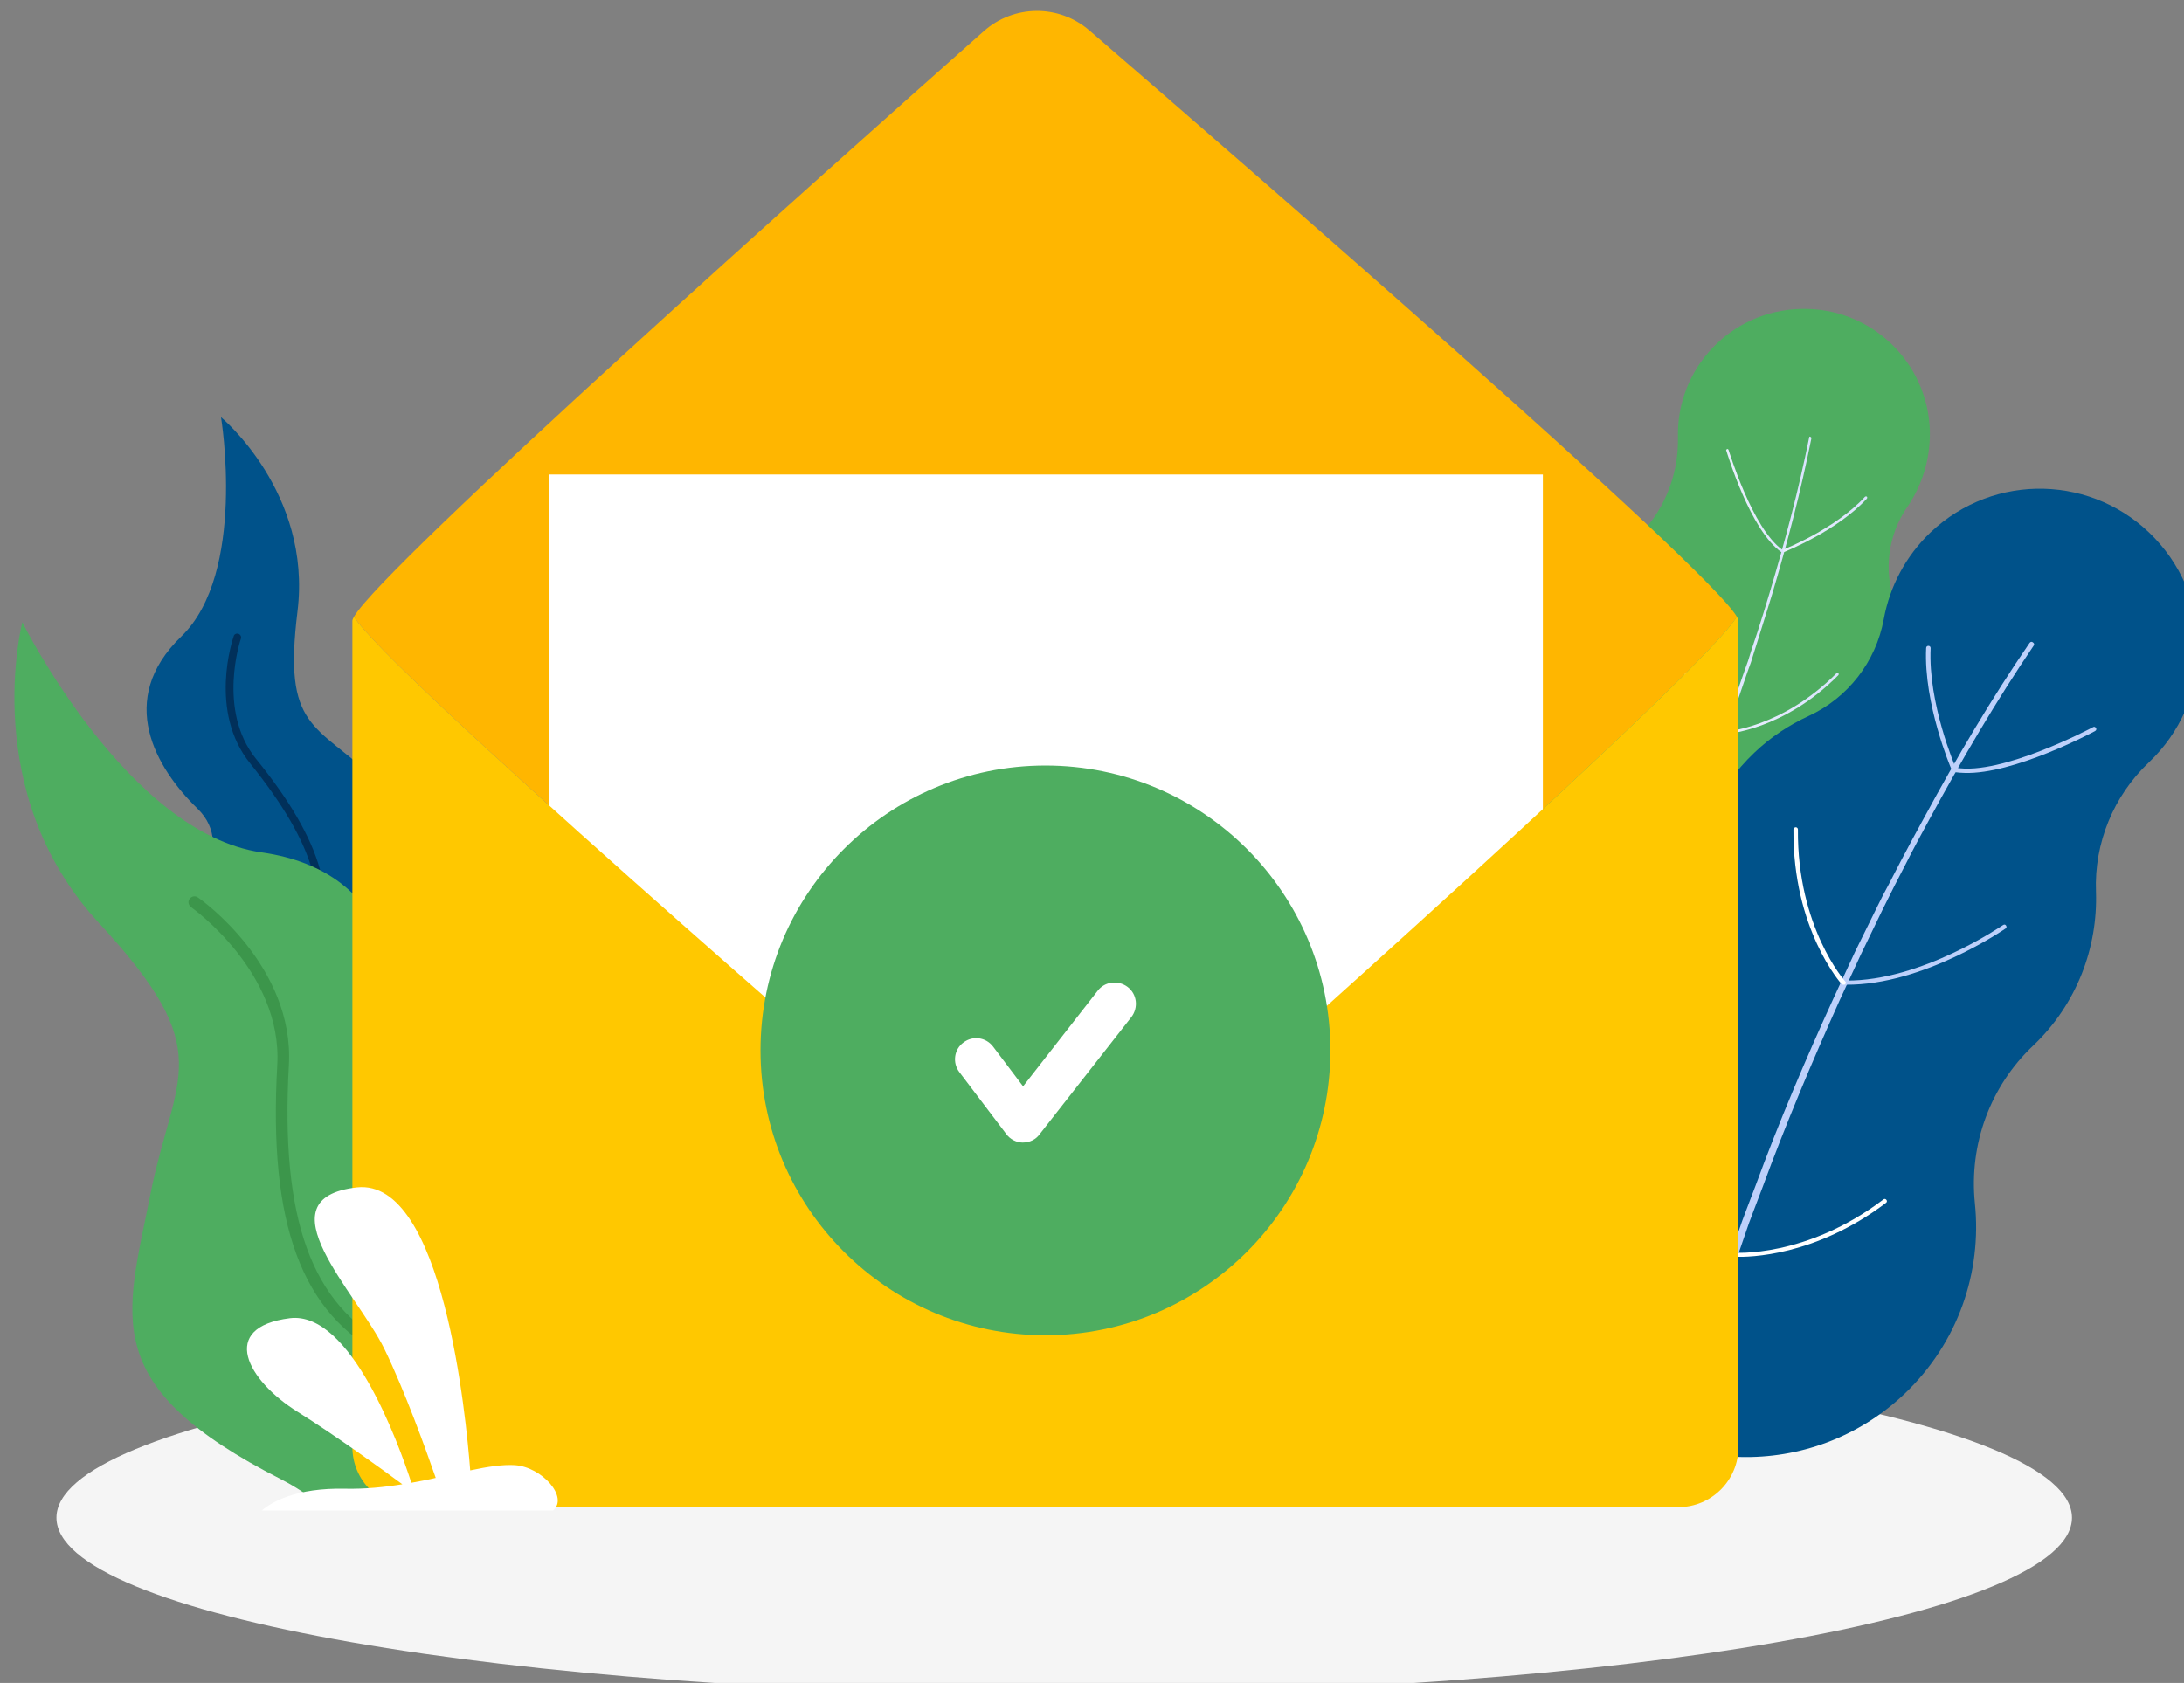 <svg id="Capa_1" data-name="Capa 1" xmlns="http://www.w3.org/2000/svg" xmlns:xlink="http://www.w3.org/1999/xlink" viewBox="0 0 885.42 682.45">
  <rect x="0" y="0" width="885.42" height="682.45" fill="#808080" stroke="none"/>
  <defs>
    <linearGradient id="Degradado_sin_nombre_6" data-name="Degradado sin nombre 6" x1="-1760.1" y1="505.59" x2="-1921.5" y2="446.06" gradientTransform="matrix(1 0 0 -1 2528.65 775.81)" gradientUnits="userSpaceOnUse">
      <stop offset="0" stop-color="#dae3fe"/>
      <stop offset="1" stop-color="#e9effd"/>
    </linearGradient>
    <linearGradient id="Degradado_sin_nombre_6-2" data-name="Degradado sin nombre 6" x1="-1813.72" y1="574.12" x2="-1821.13" y2="571.39" xlink:href="#Degradado_sin_nombre_6"/>
    <linearGradient id="Degradado_sin_nombre_6-3" data-name="Degradado sin nombre 6" x1="-1770.24" y1="570.08" x2="-1807.34" y2="556.4" xlink:href="#Degradado_sin_nombre_6"/>
    <linearGradient id="Degradado_sin_nombre_6-4" data-name="Degradado sin nombre 6" x1="-1838.85" y1="504.56" x2="-1845.83" y2="501.99" xlink:href="#Degradado_sin_nombre_6"/>
    <linearGradient id="Degradado_sin_nombre_6-5" data-name="Degradado sin nombre 6" x1="-1781.8" y1="498.71" x2="-1830.92" y2="480.59" xlink:href="#Degradado_sin_nombre_6"/>
    <linearGradient id="Degradado_sin_nombre_6-6" data-name="Degradado sin nombre 6" x1="-1815.55" y1="408.57" x2="-1865.89" y2="389.99" xlink:href="#Degradado_sin_nombre_6"/>
    <style>
      .cls-15,.cls-4,.cls-5,.cls-7{stroke-width:0}.cls-4{fill:#00528a}.cls-5{fill:#4ead60}.cls-7{fill:#bdd0fb}.cls-15{fill:#fff}
    </style>
  </defs>
  <path d="M431.44 686.88c225.64 0 408.56-31.98 408.56-71.44S657.08 544 431.44 544 22.88 575.98 22.88 615.44s182.92 71.44 408.56 71.44Z" style="stroke-width:0;fill:#f5f5f5"/>
  <path class="cls-4" d="M167.73 456.46h-39.37l-39.82-25.84c-9.73-15.35-18.39-32.22-16.72-41.95 3.5-21.43 25.08-44.38 8.21-60.8-16.87-16.42-33.13-44.08-6.54-69.77 26.6-25.69 16.11-88.92 16.11-88.92s36.93 30.55 31.01 78.73c-5.93 48.03 7.14 45.14 32.07 68.4 24.93 23.26 42.1 33.59 16.42 83.6-9.58 18.7-7.75 38.91-1.37 56.54Z"/>
  <path d="M123.66 387.61c-7.75 14.9-10.49 36.93-7.45 58.82.15.76.15 1.52.3 2.28l3.65 2.43c-.3-1.82-.61-3.5-.91-5.17-2.89-20.82-.15-42.71 7.14-56.85 11.7-22.65 4.71-47.73-22.65-81.47-15.81-19.61-6.23-48.33-6.08-48.64.3-.76-.15-1.67-.91-1.98-.91-.3-1.82.15-1.98.91-.46 1.21-10.34 30.7 6.69 51.68 26.29 32.68 33.29 56.69 22.19 77.97Z" style="fill:#01305a;stroke-width:0"/>
  <path class="cls-5" d="M129.74 610.28c-4.56-3.8-9.73-7.3-15.66-10.34-74.63-38-63.08-65.36-53.2-115.21 9.88-49.85 28.12-57.6-20.82-110.5-48.94-52.89-31.01-121.9-31.01-121.9s42.56 85.57 96.97 93.32 58.97 55.33 52.89 89.83c-6.08 34.35 39.82 43.32 62.77 66.12 16.57 16.57 17.63 76.6 17.02 108.52H129.72v.15Z"/>
  <path d="M213.18 610.28c-14.74-26.9-36.33-49.85-57.15-60.34-33.74-17.02-47.27-53.5-43.62-118.1 2.13-37.54-34.5-63.68-34.96-63.99-1.06-.76-1.37-2.28-.61-3.34.76-1.06 2.28-1.37 3.34-.61 1.67 1.06 39.21 27.97 36.93 68.09-3.5 62.47 9.27 97.43 41.04 113.54 22.34 11.25 44.99 35.41 60.34 64.45 0 0 0 .15.15.15h-5.47v.15Z" style="fill:#3c964b;stroke-width:0"/>
  <path class="cls-5" d="M782.4 175.12c-.61-28.27-24.01-50.61-52.29-49.85-28.27.61-50.61 24.01-49.85 52.29.3 15.65-6.08 30.7-17.48 41.34-13.22 12.31-21.43 29.94-20.98 49.4.46 19-8.06 37.09-22.8 48.94-17.33 13.98-28.12 35.42-27.66 59.43.91 40.89 34.81 73.26 75.69 72.35 40.89-.91 73.26-34.81 72.35-75.69 0-2.13-.15-4.41-.46-6.54-2.28-20.82 4.1-41.8 17.78-57.76 10.03-11.7 15.81-27.06 15.5-43.62-.15-7.3-1.52-14.29-3.95-20.82-4.71-13.07-2.89-27.66 5.02-39.06 5.93-8.66 9.27-19.15 9.12-30.4Z"/>
  <path d="M733.46 177.4c-4.26 21.28-9.88 42.41-16.11 63.23-1.52 5.17-3.19 10.49-4.86 15.66l-2.58 7.75-1.22 3.95-1.37 3.8-5.32 15.35-5.78 15.35c-7.9 20.21-16.11 40.43-25.38 60.04l-3.49 7.45c-.61 1.22-1.06 2.43-1.67 3.65l-1.82 3.65-7.3 14.59c-2.43 4.86-5.02 9.73-7.6 14.44l-7.75 14.44c-.3.61-.15 1.37.46 1.82.61.3 1.37.15 1.82-.46l7.6-14.44c2.58-4.86 5.17-9.58 7.45-14.59l7.14-14.74 1.82-3.65c.61-1.22 1.06-2.43 1.67-3.65l3.34-7.45c9.12-19.76 17.33-39.97 25.08-60.49l5.62-15.35 5.32-15.5 1.37-3.8 1.22-3.95 2.43-7.75c1.67-5.17 3.19-10.34 4.86-15.66 6.23-20.98 11.7-41.95 15.96-63.38 0-.3-.15-.46-.46-.61-.15-.15-.46 0-.46.3Z" style="fill:url(#Degradado_sin_nombre_6);stroke-width:0"/>
  <path d="M722.51 223.91c.15 0 .15-.15.3-.15.15-.3.15-.61-.15-.76-12.31-8.66-21.73-40.28-21.89-40.58-.15-.3-.46-.46-.61-.3-.3.15-.46.46-.3.61.46 1.37 9.73 32.37 22.34 41.19h.3Z" style="fill:url(#Degradado_sin_nombre_6-2);stroke-width:0"/>
  <path d="M723.58 223.76c.15-.15 21.13-8.36 33.29-21.58.15-.15.15-.61 0-.76-.15-.15-.61-.15-.76 0-12.01 13.07-32.68 21.28-32.83 21.28-.3.15-.46.46-.3.76 0 .3.3.46.61.3Z" style="fill:url(#Degradado_sin_nombre_6-3);stroke-width:0"/>
  <path d="M698.8 297.17s.15 0 .15-.15c.15-.15.15-.61 0-.76-17.33-17.18-22.95-48.18-22.95-48.49s-.3-.46-.61-.46-.46.3-.46.61 5.62 31.61 23.26 49.09c.15.15.46.3.61.15Z" style="fill:url(#Degradado_sin_nombre_6-4);stroke-width:0"/>
  <path d="M714.15 294.13c8.66-3.19 20.06-9.12 31.16-20.37.15-.15.15-.61 0-.76-.15-.15-.61-.15-.76 0-22.19 22.34-45.29 23.71-45.45 23.71-.3 0-.61.3-.46.61 0 .3.3.61.61.46 0 0 6.08-.46 14.89-3.65Z" style="fill:url(#Degradado_sin_nombre_6-5);stroke-width:0"/>
  <path d="M687.86 379.7c7.75-2.89 16.41-7.3 24.32-14.14.3-.15.3-.61 0-.76-.15-.15-.61-.3-.76 0-21.28 18.39-48.33 19.15-48.49 19.15-.3 0-.61.3-.61.61s.3.61.61.61c.15-.15 11.25-.46 24.93-5.47Z" style="fill:url(#Degradado_sin_nombre_6-6);stroke-width:0"/>
  <path class="cls-15" d="M662.17 384.72c.15 0 .15-.15.3-.15.15-.3.15-.61 0-.76-.15-.15-17.78-15.2-21.89-46.51 0-.3-.3-.46-.61-.46s-.46.3-.46.61c4.26 31.61 22.19 46.97 22.34 47.12-.15.15.15.15.3.15Z"/>
  <path class="cls-4" d="M782.7 215.85c25.84-24.47 66.42-23.41 90.89 2.43s23.41 66.42-2.43 90.89c-14.29 13.53-22.19 32.68-21.43 52.44.76 22.65-7.75 45.6-25.53 62.47-17.33 16.41-25.99 39.97-23.56 63.84 2.89 27.81-6.69 56.54-28.58 77.36-37.39 35.41-96.36 33.89-131.63-3.5-35.41-37.39-33.9-96.36 3.49-131.63 1.98-1.82 4.1-3.65 6.23-5.32 20.67-16.42 33.74-40.73 35.87-67.03 1.67-19.3 10.03-38.15 25.23-52.59 6.69-6.38 14.14-11.25 22.04-14.89 15.81-7.3 27.21-21.89 30.4-39.21 2.43-13.22 8.82-25.54 19-35.26Z"/>
  <path class="cls-7" d="M822.83 260.69c-15.5 22.65-29.49 46.36-42.56 70.52-3.34 6.08-6.54 12.01-9.73 18.09l-4.71 9.12-2.43 4.56-2.28 4.56-9.12 18.54-8.66 18.7c-11.4 24.93-22.19 50.31-31.61 76l-3.65 9.58c-.61 1.67-1.22 3.19-1.82 4.86l-1.67 4.86-6.69 19.46c-2.28 6.38-4.26 13.07-6.38 19.61l-6.23 19.61c-.3.76.15 1.67 1.06 1.98.76.3 1.67-.15 1.98-1.06l6.08-19.61c1.98-6.54 3.95-13.07 6.23-19.61l6.69-19.46 1.67-4.86c.61-1.67 1.22-3.19 1.82-4.86l3.65-9.58c9.42-25.69 20.06-50.92 31.31-76l8.66-18.7 8.97-18.54 2.28-4.56 2.28-4.56 4.71-9.12c3.04-6.08 6.38-12.16 9.58-18.09 13.07-24.02 26.9-47.73 42.25-70.37.3-.46.15-.91-.3-1.22-.46-.46-1.06-.3-1.37.15Z"/>
  <path class="cls-7" d="M796.53 313.43c19.76.61 51.53-16.26 52.89-17.02.46-.3.61-.76.3-1.22-.3-.46-.76-.61-1.22-.3-.3.15-37.09 19.76-55.63 16.42-.46-.15-.91.3-1.06.76-.15.46.3.91.76 1.06 1.37.15 2.58.3 3.95.3Z"/>
  <path class="cls-7" d="M791.97 312.22h.3c.46-.15.61-.76.46-1.22-.15-.3-11.1-25.84-10.03-48.18 0-.46-.3-.91-.91-.91-.46 0-.91.3-.91.91-1.06 22.65 10.03 48.64 10.18 48.94.3.15.61.3.91.46ZM748.35 399.31c31.31.3 64.29-22.49 64.75-22.8.46-.3.46-.76.15-1.22-.3-.46-.76-.46-1.21-.15-.3.15-32.98 22.8-63.69 22.49-.46 0-.91.46-.91.91 0 .3.46.76.91.76Z"/>
  <path class="cls-15" d="M747.44 399.31c.15 0 .46 0 .61-.15.3-.3.46-.91 0-1.22-.15-.15-19.46-21.89-19.15-61.56 0-.46-.3-.91-.91-.91-.46 0-.91.46-.91.91-.3 40.43 19.3 62.47 19.61 62.77.3.15.61.15.76.15ZM701.54 509.05c.15 0 .46 0 .61-.3.3-.3.3-.91 0-1.22-.3-.3-23.41-25.08-25.84-60.34 0-.46-.46-.91-.91-.76-.46 0-.91.46-.76.91 2.43 35.87 26.14 61.1 26.3 61.41.15.3.46.3.61.3Z"/>
  <path class="cls-15" d="M703.66 509.66c5.47.15 32.22-.15 60.95-21.89.46-.3.46-.91.15-1.22-.3-.46-.91-.46-1.22-.15-31.46 23.86-60.49 21.58-60.8 21.58-.46 0-.91.3-.91.76s.3.91.76.91h1.06Z"/>
  <path d="M441.62 12.32c-12.3-10.62-30.56-10.5-42.73.28-62.65 55.56-243.09 216.44-255.36 237.45C155.99 270.98 342 432.49 406.05 487.81c12.3 10.62 30.56 10.5 42.73-.28 62.65-55.56 243.09-216.44 255.36-237.45-12.46-20.93-198.47-182.44-262.52-237.76Z" style="fill:#ffb600;stroke-width:0"/>
  <path class="cls-15" d="M222.47 192.41H625.5v367.17H222.47z"/>
  <path d="M448.78 487.54c-12.16 10.78-30.42 10.9-42.73.28-64.06-55.32-250.06-216.83-262.52-237.76-.43.74-.67 1.32-.67 1.7v335.02c0 13.47 10.92 24.39 24.39 24.39H680.4c13.47 0 24.39-10.92 24.39-24.39V251.76c0-.38-.23-.94-.67-1.67-12.27 21.02-192.71 181.9-255.36 237.45Z" style="fill:#ffc800;stroke-width:0"/>
  <path class="cls-5" d="M423.84 541.46c63.8 0 115.51-51.72 115.51-115.52s-51.72-115.51-115.51-115.51-115.52 51.72-115.52 115.51 51.72 115.52 115.52 115.52Z"/>
  <path class="cls-15" d="M414.77 463.33c-.15 0 0 0 0 0-2.74 0-5.32-1.37-6.84-3.5l-19-25.08c-2.89-3.8-2.13-9.27 1.67-12.01 3.8-2.89 9.12-2.13 12.01 1.67l12.16 16.11 30.25-38.76c2.89-3.8 8.36-4.41 12.16-1.52 3.8 2.89 4.41 8.36 1.52 12.16l-37.24 47.57c-1.52 2.13-4.1 3.34-6.69 3.34ZM106.12 612.52h118.1c6.38-5.32-4.41-17.63-15.5-18.39-4.86-.3-10.94.61-18.09 2.13-1.67-21.58-10.94-118.56-45.9-114.76-39.37 4.41 0 42.71 11.1 65.51 8.21 16.87 16.87 40.89 20.82 52.29-3.19.76-6.54 1.37-9.88 1.98-5.17-15.96-24.62-69.77-49.25-66.73-29.03 3.65-17.33 25.23 3.19 38 15.05 9.42 33.59 22.8 42.41 29.33-7.45 1.22-15.2 1.98-23.1 1.82-20.06-.46-29.94 5.47-33.89 8.82Z"/>
</svg>